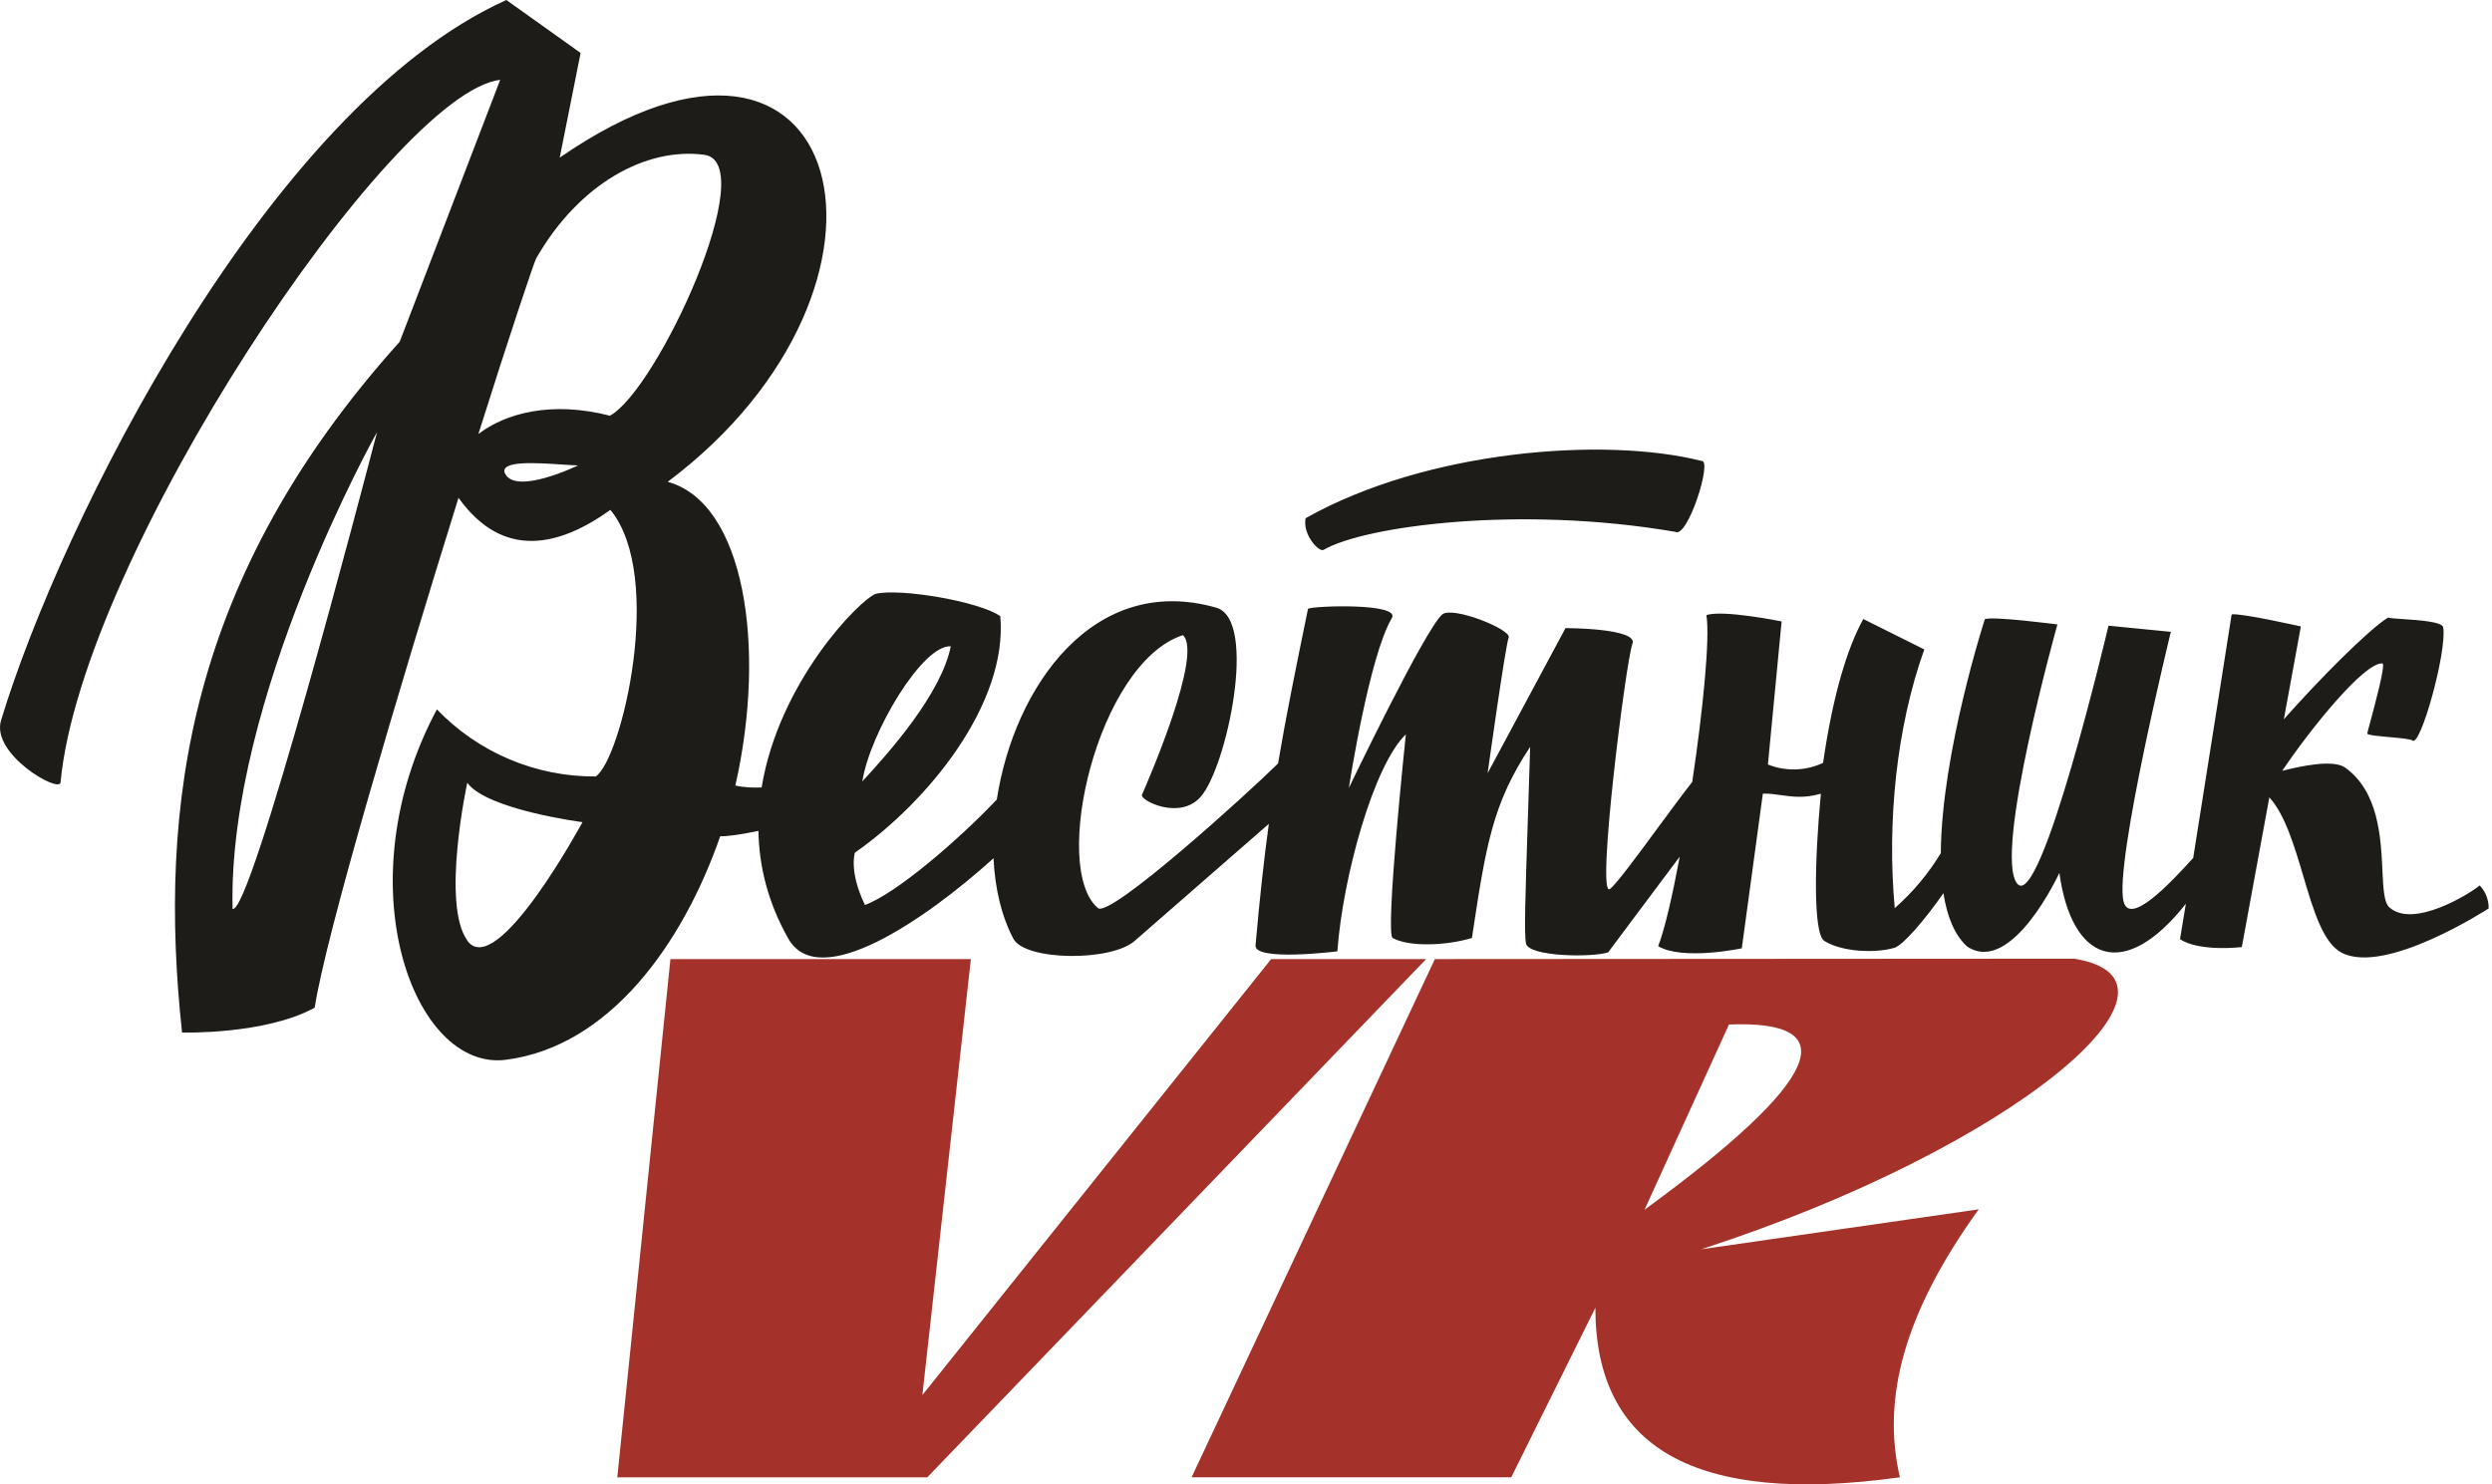 <?xml version="1.0" encoding="UTF-8"?> <svg xmlns="http://www.w3.org/2000/svg" width="94" height="56" viewBox="0 0 94 56" fill="none"> <path fill-rule="evenodd" clip-rule="evenodd" d="M44.947 55.734L54.124 36.183L78.239 36.168C83.354 36.992 76.018 43.296 64.165 47.132L74.638 45.624C71.852 49.49 70.963 52.716 71.665 55.734C63.88 56.814 60.178 54.59 60.178 49.338L57.005 55.734H44.947ZM65.218 38.651C69.631 38.479 68.751 40.733 62.033 45.639L65.218 38.651ZM25.289 36.184L23.285 55.735H34.977L53.794 36.184H47.948L34.793 52.63L36.622 36.184H25.289Z" fill="#A4322A"></path> <path fill-rule="evenodd" clip-rule="evenodd" d="M25.187 18.177C28.077 18.971 28.927 24.392 27.738 29.637C28.057 29.706 28.392 29.723 28.729 29.708C29.376 25.742 32.4 22.647 33.033 22.403C33.952 22.183 36.947 22.688 37.732 23.247C38.023 26.548 34.999 30.247 32.248 32.168C32.248 32.168 32.011 32.864 32.626 34.142C33.804 33.714 36.166 31.679 37.6 30.164C38.255 25.9 41.257 21.601 45.883 22.927C47.459 23.388 46.269 28.96 45.288 30.064C44.491 30.962 42.989 30.188 43.076 29.986L43.093 29.946L43.093 29.946L43.093 29.946C43.319 29.425 45.39 24.653 44.619 23.962C41.393 25.02 39.623 32.746 41.416 34.259C41.877 34.642 47.072 29.928 48.209 28.804C48.509 27.024 48.865 25.282 49.315 23.085L49.34 22.965C49.575 22.852 52.843 22.742 52.501 23.319C51.639 24.767 50.88 29.727 50.88 29.727C50.88 29.727 53.732 23.779 54.398 23.185C54.776 22.846 57.03 23.753 56.908 24.053C56.786 24.353 56.114 29.171 56.114 29.171L59.052 23.696C59.052 23.696 61.814 23.696 61.576 24.291C61.338 24.886 60.197 33.916 60.726 33.539C60.955 33.375 61.711 32.349 62.511 31.263L62.511 31.263L62.511 31.263L62.511 31.263L62.511 31.262C62.967 30.644 63.437 30.006 63.833 29.497C64.236 26.792 64.508 24.089 64.367 23.207C64.989 22.993 67.204 23.445 67.204 23.445L66.687 28.842C67.019 28.975 67.376 29.038 67.734 29.027C68.092 29.016 68.444 28.932 68.768 28.78C69.14 26.199 69.69 24.427 70.285 23.353L72.586 24.501C71.537 27.421 71.174 31.016 71.471 34.26C72.156 33.659 72.742 32.959 73.209 32.186C73.231 28.422 74.868 23.364 74.868 23.364C75.1 23.23 77.607 23.558 77.607 23.558C77.607 23.558 75.192 32.181 76.084 33.329C76.977 34.477 79.534 23.605 79.534 23.605L81.886 23.837C81.886 23.837 79.745 32.588 80.102 34.01C80.334 34.93 81.817 33.376 82.729 32.368C83.316 28.686 84.179 23.179 84.179 23.179C84.53 23.122 86.79 23.634 86.79 23.634L86.148 27.137C87.403 25.712 89.338 23.753 90.079 23.298C90.119 23.321 90.336 23.335 90.615 23.354C91.223 23.394 92.128 23.454 92.16 23.669C92.306 24.585 91.292 28.231 90.995 27.934C90.942 27.883 90.55 27.847 90.156 27.811C89.723 27.772 89.286 27.733 89.294 27.672C89.297 27.645 89.339 27.489 89.4 27.266C89.599 26.526 89.999 25.042 89.865 25.029C89.181 24.978 87.126 27.529 86.088 29.081C86.766 28.906 88.012 28.635 88.467 28.962C89.725 29.871 89.808 31.599 89.867 32.842C89.899 33.516 89.925 34.047 90.126 34.229C91.022 35.04 93.142 33.732 93.537 33.405C93.76 33.639 93.88 33.951 93.873 34.273C93.873 34.273 89.954 36.825 88.31 35.932C87.625 35.56 87.259 34.328 86.879 33.044C86.542 31.908 86.193 30.733 85.601 30.081L84.563 35.73C84.563 35.73 82.975 35.921 82.232 35.433C82.273 35.195 82.351 34.722 82.452 34.096C80.115 37.058 78.141 36.276 77.681 32.93C77.681 32.93 75.897 36.814 74.208 35.714C73.721 35.275 73.441 34.564 73.308 33.697C72.6 34.715 71.766 35.679 71.453 35.759C70.751 35.964 69.488 35.922 68.813 35.497C68.388 35.221 68.444 32.458 68.685 29.943C68.064 30.124 67.604 30.058 67.177 29.997C66.947 29.965 66.726 29.933 66.496 29.943L65.702 35.777C65.702 35.777 63.472 36.249 62.547 35.696C62.788 35.083 63.08 33.821 63.361 32.319C62.995 32.81 62.598 33.339 62.208 33.858L62.205 33.862L62.205 33.863L62.204 33.863L62.204 33.864C61.636 34.62 61.084 35.356 60.66 35.929C60.066 36.129 57.642 36.096 57.559 35.587C57.492 35.18 57.532 33.952 57.633 30.854C57.659 30.083 57.688 29.196 57.719 28.177C56.295 30.321 56.048 31.903 55.522 35.388C54.52 35.686 53.143 35.724 52.534 35.388C52.236 35.234 53.03 27.705 53.03 27.705C51.82 28.861 50.651 33.075 50.446 35.891C50.446 35.891 47.309 36.283 47.36 35.665C47.514 33.898 47.677 32.429 47.861 31.082L42.802 35.496C41.904 36.287 38.666 36.248 38.226 35.416C37.775 34.564 37.53 33.511 37.476 32.379C34.91 34.699 30.896 37.45 29.736 35.412C28.958 34.038 28.632 32.662 28.608 31.346C27.961 31.485 27.41 31.559 27.167 31.549C25.758 35.599 22.995 39.489 19.073 39.983C15.588 40.42 12.965 33.337 16.48 26.762C17.254 27.569 18.185 28.21 19.215 28.645C20.245 29.081 21.354 29.301 22.472 29.293C23.441 28.644 25.091 21.749 23.025 19.236C21.14 20.586 18.999 21.16 17.295 18.781C15.053 25.98 12.284 35.287 11.871 38.017C9.998 39.043 6.867 38.954 6.867 38.954C5.948 30.39 7.096 21.764 15.077 12.893L18.868 3.012C14.773 3.491 3.069 21.008 2.284 29.518C2.246 29.941 -0.347 28.454 0.039 27.178C2.284 19.756 10.111 4.047 19.1 0L21.901 1.998L21.113 5.947C31.99 -1.573 35.089 10.743 25.187 18.177ZM14.223 16.301C14.223 16.301 8.582 26.34 8.773 34.288C9.449 34.572 13.722 18.22 14.184 16.45L14.184 16.45L14.223 16.301ZM17.625 29.53C17.625 29.53 16.638 34.101 17.625 35.477V35.486C18.734 37.018 21.972 31.017 21.972 31.017C21.972 31.017 18.359 30.55 17.625 29.53ZM21.186 17.524H21.186C20.198 17.46 18.92 17.376 19.031 17.823C19.385 18.733 21.803 17.559 21.803 17.559C21.626 17.553 21.414 17.539 21.186 17.524L21.186 17.524ZM18.044 16.375C19.058 15.599 20.78 15.112 23.007 15.683C24.794 14.713 28.743 6.131 26.566 5.84C24.39 5.549 21.856 6.908 20.227 9.744C20.126 9.944 19.213 12.67 18.044 16.375ZM35.864 24.383C35.505 26.167 33.575 28.347 32.528 29.48C32.805 27.675 34.791 24.312 35.864 24.383ZM49.248 19.55C49.126 20.187 49.775 20.862 49.932 20.74C51.475 19.848 57.313 19.054 63.194 20.065C63.652 20.335 64.613 17.335 64.181 17.389C60.536 16.467 53.822 16.975 49.248 19.55Z" fill="#1D1C18"></path> </svg> 